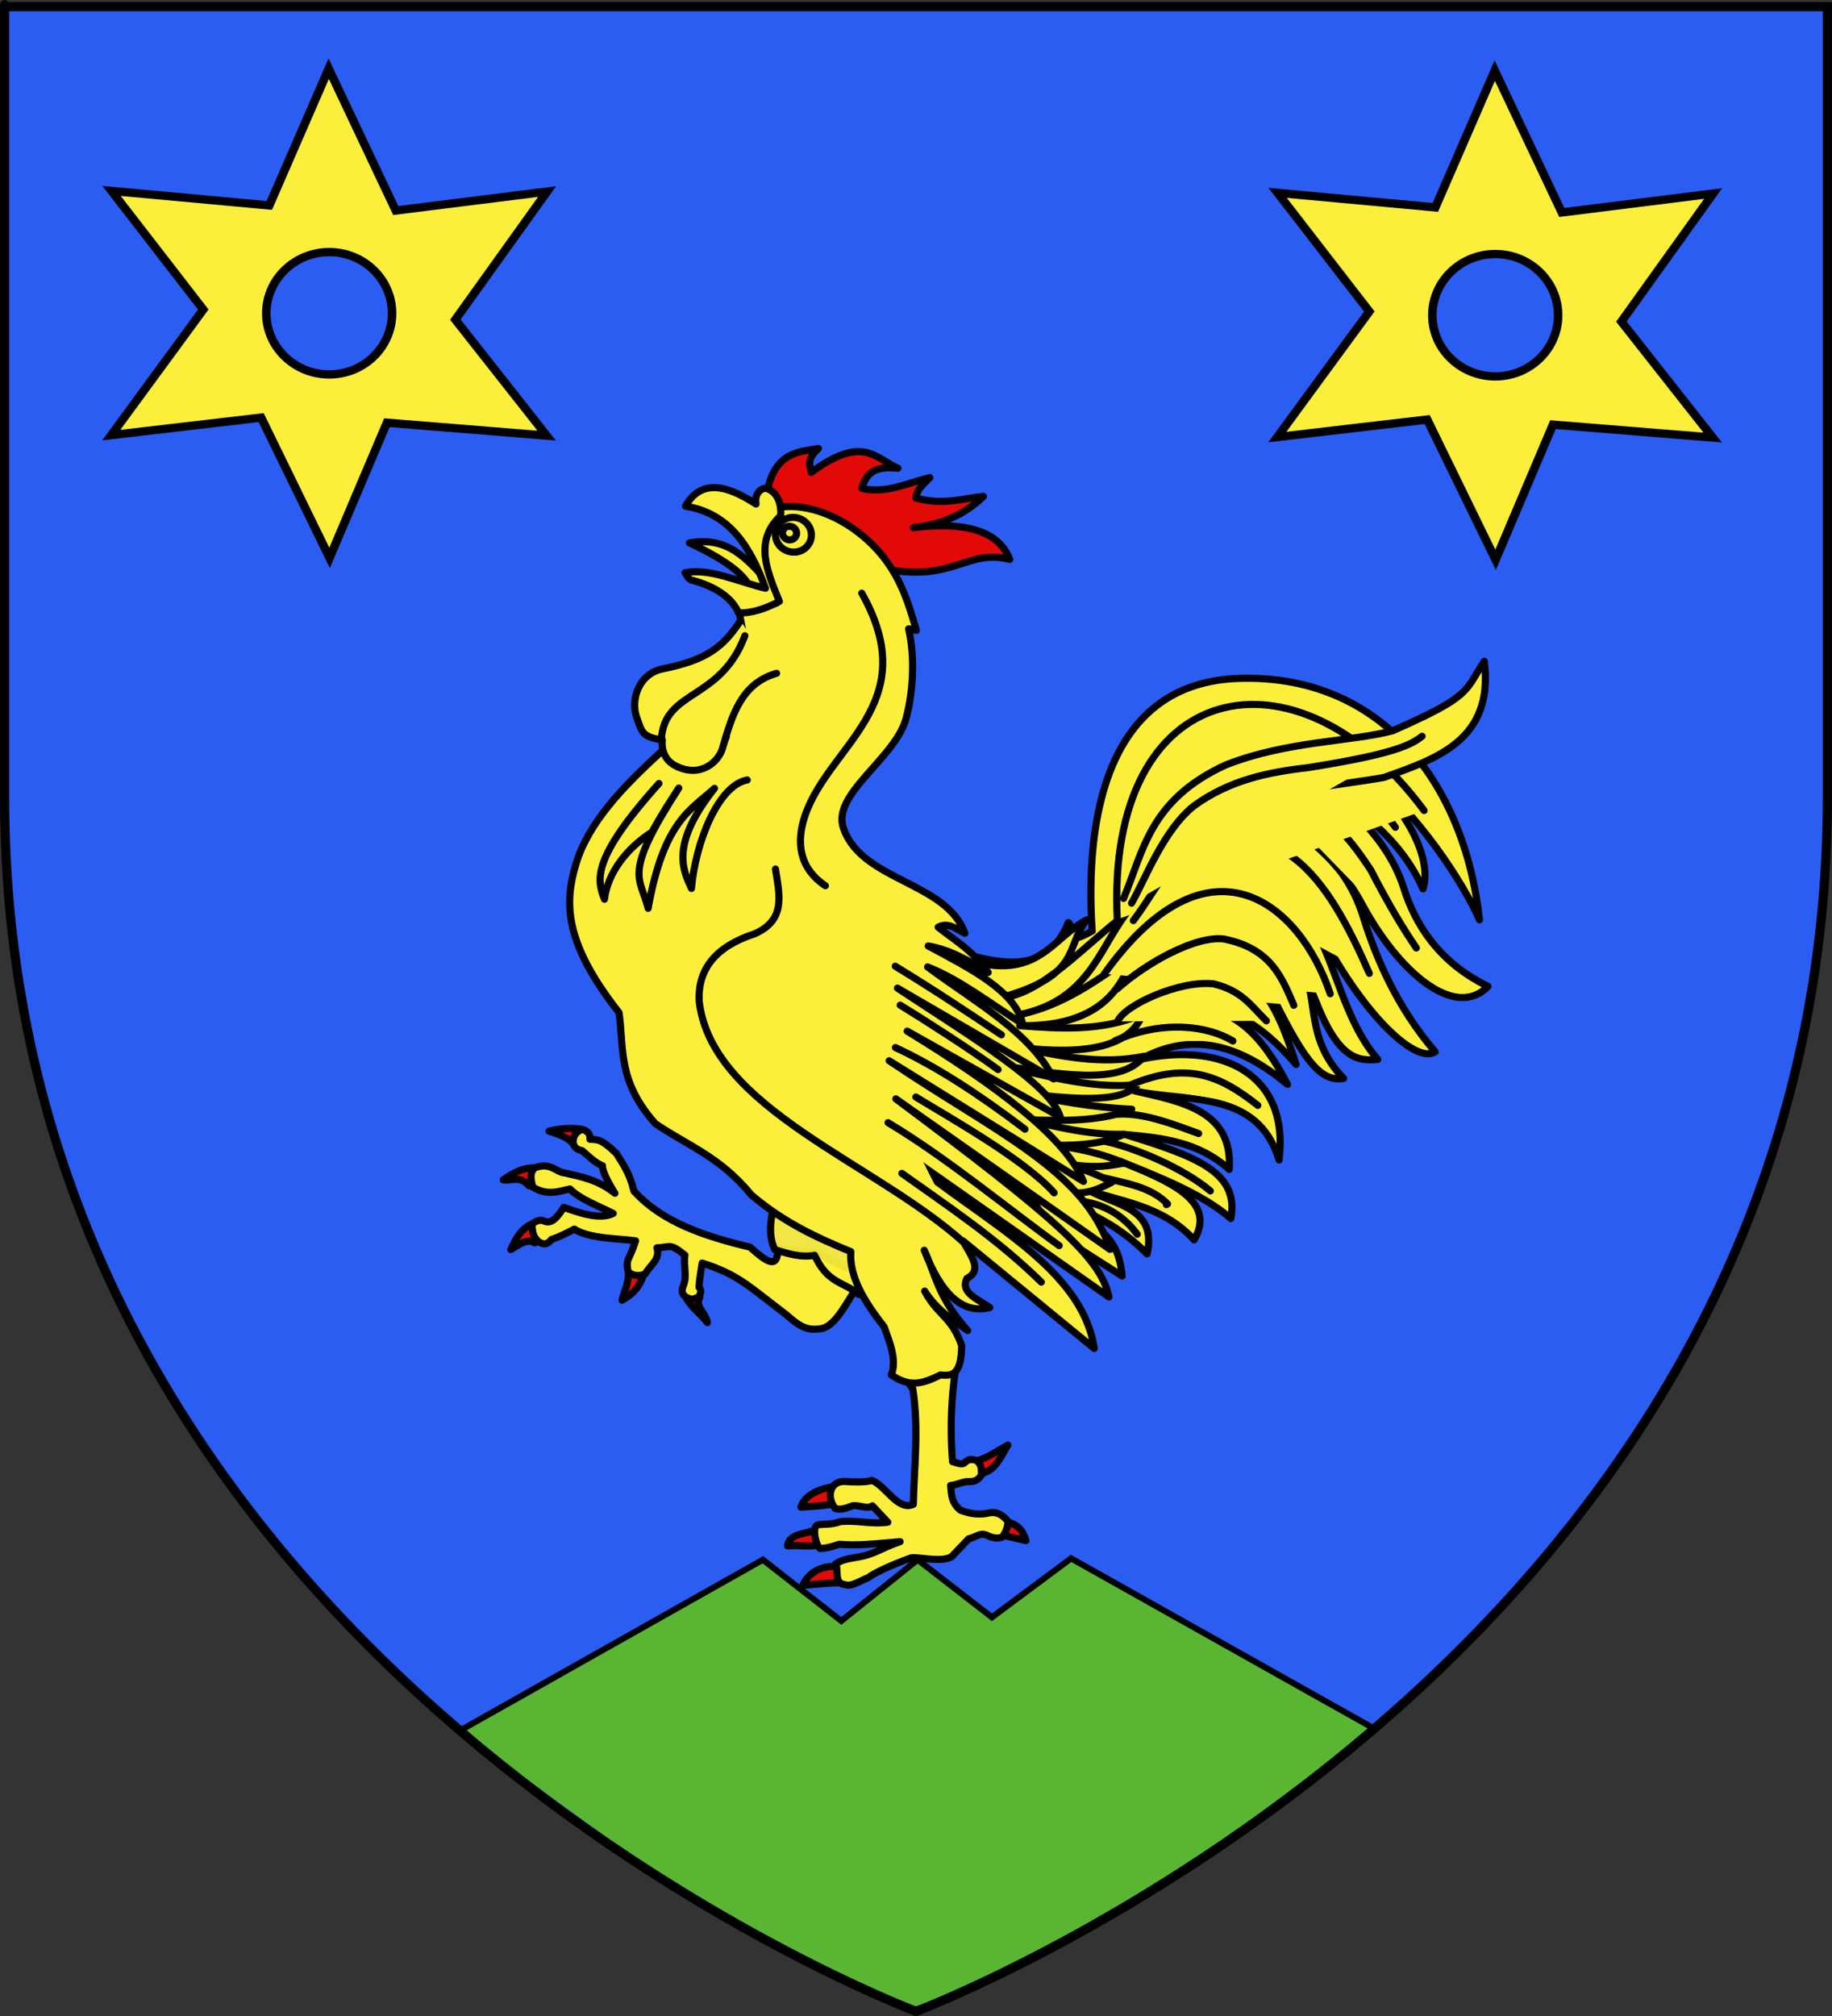 <?xml version="1.0" encoding="UTF-8" standalone="no"?>
<!-- Created with Inkscape (http://www.inkscape.org/) -->

<svg
   xmlns:svg="http://www.w3.org/2000/svg"
   xmlns="http://www.w3.org/2000/svg"
   xmlns:xlink="http://www.w3.org/1999/xlink"
   version="1.0"
   width="600"
   height="660"
   id="svg2">
  <rect width="100%" height="100%" fill="#333333" stroke="none"/>
  <defs
     id="defs6">
    <linearGradient
       id="linearGradient2893">
      <stop
         id="stop2895"
         style="stop-color:#ffffff;stop-opacity:0.314"
         offset="0" />
      <stop
         id="stop2897"
         style="stop-color:#ffffff;stop-opacity:0.251"
         offset="0.19" />
      <stop
         id="stop2901"
         style="stop-color:#6b6b6b;stop-opacity:0.125"
         offset="0.6" />
      <stop
         id="stop2899"
         style="stop-color:#000000;stop-opacity:0.125"
         offset="1" />
    </linearGradient>
    <radialGradient
       cx="221.445"
       cy="226.331"
       r="300"
       fx="221.445"
       fy="226.331"
       id="radialGradient3163"
       xlink:href="#linearGradient2893"
       gradientUnits="userSpaceOnUse"
       gradientTransform="matrix(1.353,0,0,1.349,-77.629,-85.747)" />
  </defs>
  <g
     id="layer3"
     style="display:inline">
    <path
       d="M 300,658.5 C 300,658.5 598.5,546.18 598.5,260.728 598.5,-24.723 598.5,2.176 598.5,2.176 L 1.5,2.176 1.5,260.728 C 1.5,546.18 300,658.5 300,658.5 z"
       id="path2855"
       style="fill:#2b5df2;fill-opacity:1;fill-rule:evenodd;stroke:none" />
    <path
       d="M 351.117,510.186 C 338.113,518.936 335.597,521.241 324.877,530.22 314.527,521.87 312.706,520.204 300.42,510.889 289.092,520.362 283.909,523.828 275.527,530.728 264.161,522.046 263.225,520.961 249.744,511.15 210.627,532.473 192.829,544.832 151.683,566.794 153.195,568.816 196.7,599.949 198.737,601.611 230.442,623.195 264.055,642.26 299.56,656.817 303.562,656.11 307.27,653.712 311.116,652.291 345.374,638.186 392.863,611.062 450.156,566.022 402.443,539.049 387.071,530.347 351.117,510.186 z"
       id="path4508"
       style="color:#000000;fill:#5ab532;fill-opacity:1;fill-rule:nonzero;stroke:none;stroke-width:1;marker:none;visibility:visible;display:inline;overflow:visible;enable-background:accumulate" />
    <path
       d="M 151.053,566.33 249.85,510.633 275.534,530.655 300.544,510.633 324.871,529.47 350.786,510.181 449.978,565.877"
       id="path3732"
       style="fill:none;stroke:#000000;stroke-width:2;stroke-linecap:butt;stroke-linejoin:miter;stroke-miterlimit:4;stroke-opacity:1;stroke-dasharray:none" />
  </g>
  <g
     id="layer4"
     style="display:inline">
    <g
       transform="translate(-669.612,44.077)"
       id="g3783">
      <g
         transform="matrix(1.396,0,0,1.357,637.823,-77.218)"
         id="layer78"
         style="display:inline">
        <path
           d="M 99.889,41 85.95,73.987 48.941,70.485 70.463,99.104 48.88,129.394 84.04,125.168 100.091,159 113.547,126.396 151.019,129.515 129.598,101.54 151.119,70.646 115.618,75.215 99.889,41 z M 100.01,85.237 C 108.151,85.237 114.754,91.864 114.754,100.01 114.754,108.156 108.151,114.763 100.01,114.763 91.869,114.763 85.246,108.156 85.246,100.01 85.246,91.864 91.869,85.237 100.01,85.237 z"
           id="path2693"
           style="fill:#fcef3c;fill-opacity:1;fill-rule:evenodd;stroke:#000000;stroke-width:2;stroke-linecap:butt;stroke-linejoin:miter;stroke-miterlimit:4;stroke-opacity:1;stroke-dasharray:none" />
      </g>
      <g
         transform="matrix(1.396,0,0,1.357,1019.716,-76.581)"
         id="g4031"
         style="display:inline">
        <path
           d="M 99.889,41 85.95,73.987 48.941,70.485 70.463,99.104 48.88,129.394 84.04,125.168 100.091,159 113.547,126.396 151.019,129.515 129.598,101.54 151.119,70.646 115.618,75.215 99.889,41 z M 100.01,85.237 C 108.151,85.237 114.754,91.864 114.754,100.01 114.754,108.156 108.151,114.763 100.01,114.763 91.869,114.763 85.246,108.156 85.246,100.01 85.246,91.864 91.869,85.237 100.01,85.237 z"
           id="path4033"
           style="fill:#fcef3c;fill-opacity:1;fill-rule:evenodd;stroke:#000000;stroke-width:2;stroke-linecap:butt;stroke-linejoin:miter;stroke-miterlimit:4;stroke-opacity:1;stroke-dasharray:none" />
      </g>
    </g>
    <g
       transform="translate(3.013,-48.824)"
       id="g4953"
       style="display:inline">
      <g
         transform="matrix(1.111,0,0,1.111,-733.042,-38.073)"
         id="g2964"
         style="fill:#fcef3c">
        <g
           transform="translate(645.995,15.756)"
           id="g3700"
           style="fill:#fcef3c">
          <path
             d="M 172.965,395.777 C 176.097,396.87 178.899,397.68 180.262,399.894 183.176,398.807 183.251,397.411 182.099,395.159 179.029,394.785 175.956,395.01 172.965,395.777 z M 159.449,410.124 C 161.938,410.498 164.353,408.767 167.011,411.855 169.633,410.689 170.176,409.644 168.901,406.626 165.322,406.427 162.267,408.133 159.449,410.124 z M 168.813,422.757 C 164.618,424.238 163.202,427.495 161.675,430.672 164.087,429.272 166.555,427.22 168.724,428.729 170.784,426.988 170.671,424.408 168.813,422.757 z M 196.34,435.125 C 196.757,440.413 195.234,442.374 194.45,445.602 197.028,444.19 199.344,442.307 200.598,438.623 199.618,434.007 197.8,435.93 196.34,435.125 z M 213.532,445.249 C 215.409,448.204 217.299,449.282 219.627,452.192 219.051,449 215.926,447.687 217.383,444.772 215.788,443.724 214.803,443.922 213.532,445.249 z M 308.217,488.289 C 305.113,489.968 302.591,491.937 298.517,493.13 298.951,494.267 298.046,495.978 300.415,496.631 304.645,495.845 306.059,491.667 308.217,488.289 z M 247.209,506.56 C 249.192,506.44 255.227,506.236 258.894,505.116 259.787,503.962 258.802,501.915 257.901,500.402 252.962,500.916 248.31,502.917 247.209,506.56 z M 307.74,510.746 C 305.518,512.771 306.167,513.402 306.093,514.712 L 313.531,516.426 C 312.655,513.603 311.661,512.045 307.74,510.746 z M 252.534,512.24 C 250.27,515.056 243.868,513.481 243.284,517.989 246.831,517.683 249.754,518.465 253.42,517.578 253.184,515.054 254.655,512.88 252.534,512.24 z M 258.426,524.159 C 253.15,523.526 249.401,525.987 247.74,529.615 250.553,529.479 254.831,528.819 259.809,528.891 258.706,526.696 261.284,525.044 258.426,524.159 z"
             id="path2424"
             style="fill:#e20909;fill-rule:evenodd;stroke:#000000;stroke-width:2.096;stroke-linecap:round;stroke-linejoin:round;stroke-miterlimit:4;stroke-opacity:1;stroke-dasharray:none" />
          <path
             d="M 240.351,430.361 252.06,431.788 265.767,438.642 C 260.689,445.713 257.53,453.994 252.345,454.062 247.576,454.729 244.844,451.342 242.304,449.415 231.748,441.41 228.712,438.038 218.077,434.644 217.657,437.652 217.254,439.582 217.163,441.793 218.214,442.88 217.36,443.717 217.221,444.639 215.693,445.029 215.411,445.746 213.508,444.782 211.809,443.785 212.075,442.455 212.601,441.15 213.672,438.494 212.58,435.88 212.993,432.3 208.45,428.654 208.909,430.005 204.745,430.154 205.82,433.657 202.681,435.288 201.229,437.928 199.563,438.47 197.897,438.619 196.232,437.214 195.595,432.974 196.357,434.582 198.465,428.098 193.59,427.389 184.865,427.526 180.405,424.643 178.387,425.701 175.988,426.949 173.662,427.693 172.346,429.451 171.053,429.148 169.866,428.349 168.002,426.748 168.066,424.953 167.922,423.18 169.19,422.15 170.363,421.768 171.504,422.285 174.028,423.43 175.908,420.294 177.292,418.241 180.931,419.503 187.663,422.121 191.875,420.031 187.918,417.998 181.903,415.763 179.128,412.818 175.996,413.41 172.547,415.005 168.103,412.227 167.837,410.355 166.945,408.482 168.692,406.61 173.436,404.742 175.156,408.018 177.576,408.103 182.688,409.259 187.331,410.125 192.376,414.083 190.573,411.251 188.581,407.514 188.709,405.955 186.756,405.25 184.917,403.462 182.722,401.536 180.901,401.154 180.502,400.552 180.097,399.377 179.891,397.465 180.731,396.077 182.667,395.236 184.294,395.688 185.165,396.59 184.998,398.174 187.67,398.324 188.395,398.192 192.811,402.348 195.162,406.163 196.788,408.461 197.952,413.408 206.361,422.711 219.03,426.809 232.22,429.971 236.583,433.901 240.53,437.027 240.351,430.361 z"
             id="path2426"
             style="fill:#fcef3c;fill-rule:evenodd;stroke:#000000;stroke-width:2.096;stroke-linecap:round;stroke-linejoin:round;stroke-miterlimit:4;stroke-opacity:1;stroke-dasharray:none" />
          <path
             d="M 285.756,449.636 294.18,458.203 C 291.669,469.864 290.981,481.524 291.896,493.185 293.08,493.448 294.659,494.303 295.541,493.42 296.751,492.208 297.82,492.498 298.893,492.809 300.653,494.102 300.344,495.602 300.405,497.065 299.643,498.484 298.393,499.132 296.657,499.041 294.985,498.954 293.331,500.03 291.325,500.181 291.622,502.608 291.349,505.036 294.18,507.463 297.612,508.755 300.162,508.823 302.432,508.318 304.571,507.844 306.326,508.405 308.316,510.89 308.029,512.413 307.787,513.936 306.46,515.459 305.139,515.85 303.734,515.692 302.234,514.961 300.03,513.886 299.093,515.324 296.646,515.897 L 291.544,521.256 C 287.933,523.09 280.599,520.784 279.178,521.694 273.712,523.697 268.661,526.027 267.013,527.375 265.226,527.983 261.821,530.247 260.197,529.393 256.741,529.146 258.486,524.766 257.389,523.339 259.096,522.19 260.516,521.884 263.941,521.298 269.285,520.383 270.655,518.681 276.427,516.754 268.407,517.434 263.79,517.962 258.494,517.505 254.594,518.856 253.326,518.676 253.211,518.732 252.154,519.684 249.886,512.067 252.331,511.801 252.478,511.525 256.441,511.873 258.628,510.861 263.841,510.331 267.719,511.716 272.82,511.013 L 268.27,506.187 C 266.761,507.354 263.748,505.654 262.167,506.259 260.572,506.87 258.79,507.523 257.288,506.956 254.805,503.77 255.534,499.043 259.92,498.995 261.757,499.142 266.575,499.349 268.137,498.677 272.367,500.453 275.754,507.781 280.33,505.75 280.592,494.474 281.999,483.389 280.188,471.767 279.598,470.955 279.036,470.143 278.502,469.331 277.66,468.049 276.888,466.767 276.19,465.485 L 274.762,453.206 285.756,449.636 z"
             id="path2428"
             style="fill:#fcef3c;fill-rule:evenodd;stroke:#000000;stroke-width:2.096;stroke-linecap:round;stroke-linejoin:round;stroke-miterlimit:4;stroke-opacity:1;stroke-dasharray:none" />
          <path
             d="M 240.265,411.263 C 239.85,417.438 236.452,424.218 239.515,430.713 243.42,431.909 247.326,433.119 251.231,432.345 255.135,440.882 259.969,440.117 264.345,443.942 L 269.123,431.122"
             id="path2430"
             style="fill:#fcef3c;fill-opacity:0.941;fill-rule:evenodd;stroke:#000000;stroke-width:2.096;stroke-linecap:round;stroke-linejoin:round;stroke-miterlimit:4;stroke-opacity:1;stroke-dasharray:none" />
          <path
             d="M 272.642,335.788 C 293.3,341.925 317.383,355.99 326.023,334.304 328.107,335.357 322.851,342.527 333.066,336.805 330.825,303.47 337.411,263.731 376.107,262.379 417.864,260.921 442.74,292.774 447.233,333.49 438.543,313.383 392.339,246.046 355.282,295.034 392.005,254.185 436.925,305.399 430.576,324.381 421.863,304.427 399.229,291.351 386.895,292.641 401.427,290.113 419.91,308.14 424.834,323.924 428.314,335.075 435.449,346.174 449.748,353.116 439.846,363.264 423.157,348.502 412.636,328.919 403.376,311.683 386.911,299.817 371.757,302.657 390.519,301.228 407.254,314.127 412.931,332.532 416.595,344.408 422.871,359.323 434.176,372.388 428.217,376.33 411.222,360.225 397.395,331.47 390.613,317.363 370.46,316.418 353.927,322.56 406.92,308.778 397.869,352.359 417.247,374.645 411.435,375.214 405.647,374.596 398.91,357.297 389.428,332.945 369.658,323.724 350.854,339.728 369.229,328.399 384.327,329.568 395.512,349.406 399.67,356.78 395.948,368.762 407.168,380.237 400.656,381.324 395.99,375.631 386.9,357.441 380.411,344.456 365.01,342.274 350.24,351.307 378.873,338.162 386.77,356.028 393.168,376.135 380.53,361.19 366.337,354.201 349.325,361.646 371.679,353.812 382.277,366.007 390.645,382.001 376.756,370.461 362.591,366.136 347.213,374.639 371.297,369.32 391.3,378.96 388.153,404.283 381.855,383.582 361.712,387.381 345.655,383.951 359.864,387.167 374.611,389.894 373.45,407.052 364.312,398.799 353.514,397.759 342.708,396.752 363.347,403.161 376.528,407.683 373.929,421.521 365.885,414.503 353.522,409.564 341.193,404.608 355.485,410.429 369.959,416.199 363.102,427.82 354.51,418.355 343.164,416.755 332.422,413.431 340.316,417.68 352.207,418.555 349.255,431.958 343.319,425.923 336.891,422.024 330.242,419.083 334.15,425.496 340.81,426.137 341.896,438.469 L 320.442,424.739 272.642,335.788 z"
             id="path2432"
             style="fill:#fcef3c;fill-rule:evenodd;stroke:#000000;stroke-width:2.096;stroke-linecap:round;stroke-linejoin:round;stroke-miterlimit:4;stroke-opacity:1;stroke-dasharray:none" />
          <path
             d="M 240.134,211.287 237.309,206.907 C 239.856,195.714 246.28,195.662 252.362,194.624 248.599,198.076 250.014,199.667 250.216,201.693 265.5,190.364 269.256,197.635 275.786,200.431 271.122,200.06 266.738,200.271 265.195,206.385 272.452,208.054 278.621,204.705 285.194,203.218 283.482,205.004 281.374,206.547 281.118,209.221 288.983,211.408 294.65,209.395 301.02,208.726 296.261,213.282 290.138,216.89 280.351,217.955 297.272,215.897 305.78,219.678 308.764,227.293 296.031,224.163 292.256,233.968 272.253,230.181 L 240.134,211.287 z"
             id="path2434"
             style="fill:#e20909;fill-rule:evenodd;stroke:#000000;stroke-width:2.096;stroke-linecap:round;stroke-linejoin:round;stroke-miterlimit:4;stroke-opacity:1;stroke-dasharray:none" />
          <path
             d="M 295.956,345.258 C 317.032,351.728 321.027,338.987 331.48,333.509 324.914,341.317 330.506,349.831 305.658,356.575 317.891,355.901 330.53,341.186 343.016,331.769 334.6,343.03 331.746,357.51 310.947,361.602 324.787,358.815 334.535,351.177 344.842,344.204 341.082,356.664 331.996,365.013 311.698,364.706 323.693,365.615 335.691,366.466 347.933,361.326 344.32,370.837 331.396,373.545 311.402,371.084 323.448,373.591 335.456,376.341 348.304,373.718 341.396,382.747 322.145,378.697 304.363,376.203 318.21,378.851 331.597,383.496 346.382,382.067 341.298,388.063 325.955,386.05 311.238,384.526 321.954,386.578 332.514,388.793 344.716,389.303 335.92,392.882 324.861,392.848 313.532,392.38 322.98,394.619 332.401,396.972 342.43,396.688 337.185,399.202 329.87,400.234 320.6,399.868 328.905,400.705 336.212,402.485 342.52,405.207 338.198,405.901 334.55,406.911 325.483,405.387 330.285,406.988 334.983,408.653 338.885,410.817 334.65,412.966 330.594,415.27 321.613,413.287 L 301.72,397.866 295.956,345.258 z"
             id="path2436"
             style="fill:#fcef3c;fill-opacity:1;fill-rule:evenodd;stroke:#000000;stroke-width:2.096;stroke-linecap:round;stroke-linejoin:round;stroke-miterlimit:4;stroke-opacity:1;stroke-dasharray:none" />
          <path
             d="M 240.271,212.043 C 247.748,210.669 256.808,213.692 264.132,219.366 275.58,228.234 278.428,238.691 281.233,248.217 L 278.949,247.758 C 280.897,256.357 280.257,266.551 278.171,274.228 274.939,286.124 255.708,296.695 259.876,306.898 265.515,322.171 290.167,322.339 295.52,337.482 293.005,336.227 290.638,334.08 287.649,335.67 292.515,339.602 297.233,341.981 302.397,349.011 296.681,345.523 290.928,342.219 284.715,341.211 297.251,347.937 310.378,354.493 312.576,364.201 303.23,358.324 293.883,350.999 284.537,347.386 298.325,357.678 314.873,366.574 321.696,380.391 L 275.641,353.627 C 296.414,367.388 320.902,382.004 323.669,391.62 L 278.523,366.308 C 304.283,382.1 325.03,397.28 330.49,410.595 L 273.201,375.029 C 304.969,396.452 330.884,407.329 338.311,430.63 L 275.174,386.258 C 321.743,421 335.732,433.134 337.985,444.645 L 273.062,399.033 C 295.515,420.127 329.726,433.618 333.665,459.812 L 294.963,428.11 C 297.045,432.181 301.009,436.685 296.149,439.158 294.003,443.448 299.45,445.271 302.874,447.751 294.647,449.885 288.399,443.42 283.553,430.871 287.004,438.246 287.377,444.37 296.339,454.535 293.067,452.081 287.546,448.981 283.68,442.918 287.568,450.202 291.603,450.354 294.596,458.981 294.483,468.089 291.426,467.876 288.355,467.616 283.597,469.918 279.541,471.631 273.856,467.594 275.531,463.212 273.469,458.297 271.729,453.428 265.759,445.879 261.381,438.428 261.91,431.276 251.953,427.208 242.059,422.636 232.6,414.583 223.288,403.198 213.739,400.041 204.286,393.561 192.992,380.877 195.101,371.278 193.583,360.845 177.094,339.902 177.611,328.234 180.816,317.293 184.402,305.055 194.556,294.486 205.862,284.104 217.474,277.212 226.04,267.509 231.273,254.729 L 229.209,243.893 C 231.24,240.286 232.667,235.767 240.013,240.164 233.128,228.259 235.945,218.909 240.724,210.076"
             id="path2438"
             style="fill:#fcef3c;fill-opacity:1;fill-rule:evenodd;stroke:#000000;stroke-width:2.096;stroke-linecap:round;stroke-linejoin:round;stroke-miterlimit:4;stroke-opacity:1;stroke-dasharray:none" />
          <path
             d="M 214.341,222.442 C 225.563,220.504 230.914,226.635 238.261,234.887 L 232.682,238.24 C 232.867,232.907 225.484,227.655 214.341,222.442 z"
             id="path2440"
             style="fill:#fcef3c;fill-rule:evenodd;stroke:#000000;stroke-width:2.096;stroke-linecap:round;stroke-linejoin:round;stroke-miterlimit:4;stroke-opacity:1;stroke-dasharray:none" />
          <path
             d="M 211.806,285.008 C 218.021,287.072 222.879,286.077 225.244,279.457"
             id="path2442"
             style="fill:#fcef3c;fill-rule:evenodd;stroke:#000000;stroke-width:2.096;stroke-linecap:round;stroke-linejoin:round;stroke-miterlimit:4;stroke-opacity:1;stroke-dasharray:none" />
          <path
             d="M 267.438,368.615 C 267.438,373.009 263.763,376.57 259.23,376.57 254.698,376.57 251.023,373.009 251.023,368.615 251.023,364.222 254.698,360.66 259.23,360.66 263.763,360.66 267.438,364.222 267.438,368.615 z"
             transform="matrix(0.551,0.127,-0.127,0.551,149.246,-15.416)"
             id="path2444"
             style="fill:#fcef3c;fill-opacity:1;stroke:#000000;stroke-width:3.707;stroke-linecap:round;stroke-linejoin:round;stroke-miterlimit:4;stroke-opacity:1;stroke-dasharray:none" />
          <path
             d="M 229.384,245.384 C 224.379,252.988 219.618,256.934 206.461,259.559 199.301,260.988 196.961,268.786 198.775,273.78 200.314,278.016 200.172,279.594 206.35,280.512 206.35,280.512 205.439,285.766 210.367,288.198 217.765,291.848 222.967,286.813 224.067,283.002 226.879,273.254 229.589,263.864 240.025,260.862"
             id="path2446"
             style="fill:#fcef3c;fill-rule:evenodd;stroke:#000000;stroke-width:2.096;stroke-linecap:round;stroke-linejoin:round;stroke-miterlimit:4;stroke-opacity:1;stroke-dasharray:none" />
          <path
             d="M 218.698,397.91 C 218.698,406.208 211.688,412.936 203.041,412.936 194.393,412.936 187.383,406.208 187.383,397.91 187.383,389.611 194.393,382.884 203.041,382.884 211.688,382.884 218.698,389.611 218.698,397.91 z"
             transform="matrix(0.331,0.076,-0.076,0.331,208.021,72.897)"
             id="path2448"
             style="fill:#fcef3c;fill-opacity:1;stroke:#000000;stroke-width:6.163;stroke-linecap:round;stroke-linejoin:round;stroke-miterlimit:4;stroke-opacity:1;stroke-dasharray:none" />
          <path
             d="M 218.698,397.91 C 218.698,406.208 211.688,412.936 203.041,412.936 194.393,412.936 187.383,406.208 187.383,397.91 187.383,389.611 194.393,382.884 203.041,382.884 211.688,382.884 218.698,389.611 218.698,397.91 z"
             transform="matrix(0.13,0.03,-0.03,0.13,229.383,161.722)"
             id="path2450"
             style="fill:#fcef3c;fill-opacity:1;stroke:#000000;stroke-width:15.74;stroke-linecap:round;stroke-linejoin:round;stroke-miterlimit:4;stroke-opacity:1;stroke-dasharray:none" />
          <path
             d="M 213.168,211.623 C 226.313,213.655 232.488,223.997 236.758,235.808 228.788,233.934 220.382,229.816 213.05,231.23 213.633,232.051 214.089,233.189 215.042,233.432 221.871,235.172 226.993,238.639 228.789,243.058 232.323,243.192 236.345,242.058 240.848,239.68 237.274,230.848 233.238,221.896 241.241,214.423 241.487,210.938 240.292,207.59 237.352,206.495 235.712,205.884 233.399,207.794 233.973,210.992 228.45,207.51 218.663,201.807 213.168,211.623 z"
             id="path2452"
             style="fill:#fcef3c;fill-rule:evenodd;stroke:#000000;stroke-width:2.096;stroke-linecap:round;stroke-linejoin:round;stroke-miterlimit:4;stroke-opacity:1;stroke-dasharray:none" />
          <path
             d="M 239.692,318.533 C 240.788,325.847 243.018,333.503 233.538,337.629 222.129,341.351 216.694,348.013 217.217,357.607 221.019,389.254 269.059,404.999 295.23,428.605"
             id="path2454"
             style="fill:#fcef3c;fill-rule:evenodd;stroke:#000000;stroke-width:2.096;stroke-linecap:round;stroke-linejoin:round;stroke-miterlimit:4;stroke-opacity:1;stroke-dasharray:none" />
          <path
             d="M 205.346,293.337 C 185.51,315.398 186.998,321.717 189.29,327.443 190.212,319.747 195.792,312.441 203.268,307.664 205.909,302.842 208.549,298.766 211.19,294.683 194.577,320.462 199.775,320.596 202.155,330.111 206.803,304.295 214.749,301.159 221.721,294.763 208.633,311.334 212.413,318.8 214.93,324.261 216.117,310.68 222.816,293.872 231.373,292.296"
             id="path2456"
             style="fill:#fcef3c;fill-rule:evenodd;stroke:#000000;stroke-width:2.096;stroke-linecap:round;stroke-linejoin:round;stroke-miterlimit:4;stroke-opacity:1;stroke-dasharray:none" />
          <path
             d="M 422.443,306.245 C 413.06,293.135 401.968,289.144 389.952,285.726"
             id="path2458"
             style="fill:#fcef3c;fill-rule:evenodd;stroke:#000000;stroke-width:2.096;stroke-linecap:round;stroke-linejoin:round;stroke-miterlimit:4;stroke-opacity:1;stroke-dasharray:none" />
          <path
             d="M 385.249,297.244 C 402.293,300.523 407.918,307.994 415.162,318.781 420.759,329.591 424.673,335.992 428.616,341.805 L 428.616,341.805"
             id="path2460"
             style="fill:#fcef3c;fill-rule:evenodd;stroke:#000000;stroke-width:2.096;stroke-linecap:round;stroke-linejoin:round;stroke-miterlimit:4;stroke-opacity:1;stroke-dasharray:none" />
          <path
             d="M 354.77,317.24 C 387.468,297.126 402.526,321.369 414.758,349.285"
             id="path2462"
             style="fill:#fcef3c;fill-rule:evenodd;stroke:#000000;stroke-width:2.096;stroke-linecap:round;stroke-linejoin:round;stroke-miterlimit:4;stroke-opacity:1;stroke-dasharray:none" />
          <path
             d="M 336.628,349.438 C 367.337,306.571 394.142,328.269 403.238,355.303"
             id="path2464"
             style="fill:#fcef3c;fill-rule:evenodd;stroke:#000000;stroke-width:2.096;stroke-linecap:round;stroke-linejoin:round;stroke-miterlimit:4;stroke-opacity:1;stroke-dasharray:none" />
          <path
             d="M 340.417,353.881 C 348.973,346.198 363.772,337.97 372.076,339.192 385.74,342.001 388.984,350.447 392.495,358.691"
             id="path2466"
             style="fill:#fcef3c;fill-rule:evenodd;stroke:#000000;stroke-width:2.096;stroke-linecap:round;stroke-linejoin:round;stroke-miterlimit:4;stroke-opacity:1;stroke-dasharray:none" />
          <path
             d="M 340.561,363.438 C 342.544,358.598 358.833,351.296 368.785,352.368 377.206,354.386 379.777,358.72 384.407,363.275"
             id="path2468"
             style="fill:#fcef3c;fill-rule:evenodd;stroke:#000000;stroke-width:2.096;stroke-linecap:round;stroke-linejoin:round;stroke-miterlimit:4;stroke-opacity:1;stroke-dasharray:none" />
          <path
             d="M 339.836,369.132 C 353.972,362.866 367.202,364.757 374.543,369.21"
             id="path2470"
             style="fill:#fcef3c;fill-rule:evenodd;stroke:#000000;stroke-width:2.096;stroke-linecap:round;stroke-linejoin:round;stroke-miterlimit:4;stroke-opacity:1;stroke-dasharray:none" />
          <path
             d="M 344.306,382.175 C 360.784,375.29 370.344,379.053 381.894,388.191"
             id="path2472"
             style="fill:#fcef3c;fill-rule:evenodd;stroke:#000000;stroke-width:2.096;stroke-linecap:round;stroke-linejoin:round;stroke-miterlimit:4;stroke-opacity:1;stroke-dasharray:none" />
          <path
             d="M 340.787,390.775 C 348.626,390.347 357.692,394.037 364.455,396.484"
             id="path2474"
             style="fill:#fcef3c;fill-rule:evenodd;stroke:#000000;stroke-width:2.096;stroke-linecap:round;stroke-linejoin:round;stroke-miterlimit:4;stroke-opacity:1;stroke-dasharray:none" />
          <path
             d="M 336.804,398.767 C 345.937,400.728 360.036,406.765 367.888,413.391"
             id="path2476"
             style="fill:#fcef3c;fill-rule:evenodd;stroke:#000000;stroke-width:2.096;stroke-linecap:round;stroke-linejoin:round;stroke-miterlimit:4;stroke-opacity:1;stroke-dasharray:none" />
          <path
             d="M 336.679,409.576 C 343.69,411.256 350.485,412.362 355.283,417.229 L 355.283,417.229 354.941,417.443"
             id="path2478"
             style="fill:#fcef3c;fill-rule:evenodd;stroke:#000000;stroke-width:2.096;stroke-linecap:round;stroke-linejoin:round;stroke-miterlimit:4;stroke-opacity:1;stroke-dasharray:none" />
          <path
             d="M 330.957,416.611 C 335.734,417.393 341.639,419.815 346.341,426.159"
             id="path2480"
             style="fill:#fcef3c;fill-rule:evenodd;stroke:#000000;stroke-width:2.096;stroke-linecap:round;stroke-linejoin:round;stroke-miterlimit:4;stroke-opacity:1;stroke-dasharray:none" />
          <path
             d="M 340.448,333.376 C 336.993,261.893 393.328,250.486 430.906,301.307 L 430.906,301.307"
             id="path2482"
             style="fill:#fcef3c;fill-rule:evenodd;stroke:#000000;stroke-width:2.096;stroke-linecap:round;stroke-linejoin:round;stroke-miterlimit:4;stroke-opacity:1;stroke-dasharray:none" />
          <path
             d="M 342.307,327.211 C 348.182,313.312 349.87,298.229 372.466,287.854 390.78,280.697 409.311,281.082 421.668,277.789 444.982,267.547 442.848,266.191 448.648,257.334 451.592,280.677 434.337,286.079 419.086,291.553 404.842,294.055 392.014,294.477 375.213,301.38 357.971,310.5 353.547,322.57 345.2,333.737"
             id="path2484"
             style="fill:#fcef3c;fill-opacity:1;fill-rule:evenodd;stroke:#000000;stroke-width:2.096;stroke-linecap:round;stroke-linejoin:round;stroke-miterlimit:4;stroke-opacity:1;stroke-dasharray:none" />
          <path
             d="M 344.668,328.593 C 348.663,321.69 353.96,307.204 363.001,299.972 373.446,292.344 384.96,289.984 396.686,288.663 421.994,284.659 427.067,281.976 430.31,279.413"
             id="path2486"
             style="fill:#fcef3c;fill-rule:evenodd;stroke:#000000;stroke-width:2.096;stroke-linecap:round;stroke-linejoin:round;stroke-miterlimit:4;stroke-opacity:1;stroke-dasharray:none" />
          <path
             d="M 321.848,413.954 C 313.036,404.136 291.721,392.228 281.079,385.723"
             id="path2488"
             style="fill:#fcef3c;fill-rule:evenodd;stroke:#000000;stroke-width:2.096;stroke-linecap:round;stroke-linejoin:round;stroke-miterlimit:4;stroke-opacity:1;stroke-dasharray:none" />
          <path
             d="M 323.328,429.512 C 309.033,419.234 290.365,403.753 272.887,393.279"
             id="path2490"
             style="fill:#fcef3c;fill-rule:evenodd;stroke:#000000;stroke-width:2.096;stroke-linecap:round;stroke-linejoin:round;stroke-miterlimit:4;stroke-opacity:1;stroke-dasharray:none" />
          <path
             d="M 275.052,371.143 C 287.195,376.803 299.455,384.769 313.245,395.2"
             id="path2492"
             style="fill:#fcef3c;fill-rule:evenodd;stroke:#000000;stroke-width:2.096;stroke-linecap:round;stroke-linejoin:round;stroke-miterlimit:4;stroke-opacity:1;stroke-dasharray:none" />
          <path
             d="M 276.464,358.646 C 282.658,362.42 297.275,371.759 305.323,377.638"
             id="path2494"
             style="fill:#fcef3c;fill-rule:evenodd;stroke:#000000;stroke-width:2.096;stroke-linecap:round;stroke-linejoin:round;stroke-miterlimit:4;stroke-opacity:1;stroke-dasharray:none" />
          <path
             d="M 275.002,347.174 C 286.439,354.147 296.408,360.782 306.301,367.4"
             id="path2496"
             style="fill:#fcef3c;fill-rule:evenodd;stroke:#000000;stroke-width:2.096;stroke-linecap:round;stroke-linejoin:round;stroke-miterlimit:4;stroke-opacity:1;stroke-dasharray:none" />
          <path
             d="M 318.065,440.266 C 304.874,427.359 290.836,418.134 276.957,408.218"
             id="path2498"
             style="fill:#fcef3c;fill-rule:evenodd;stroke:#000000;stroke-width:2.096;stroke-linecap:round;stroke-linejoin:round;stroke-miterlimit:4;stroke-opacity:1;stroke-dasharray:none" />
          <path
             d="M 265.136,237.245 C 283.644,270.034 255.355,281.944 248.341,303 245.926,310.25 246.396,318.088 254.406,323.459"
             id="path2500"
             style="fill:#fcef3c;fill-rule:evenodd;stroke:#000000;stroke-width:2.096;stroke-linecap:round;stroke-linejoin:round;stroke-miterlimit:4;stroke-opacity:1;stroke-dasharray:none" />
          <path
             d="M 206.058,280.479 C 206.828,265.527 223.436,269.193 230.672,249.806"
             id="path3179"
             style="fill:#fcef3c;fill-rule:evenodd;stroke:#000000;stroke-width:2.096;stroke-linecap:round;stroke-linejoin:round;stroke-miterlimit:4;stroke-opacity:1;stroke-dasharray:none" />
        </g>
      </g>
    </g>
  </g>
  <g
     id="layer2"
     style="display:none">
    <path
       d="M 300,658.5 C 300,658.5 598.5,546.18 598.5,260.728 598.5,-24.723 598.5,2.176 598.5,2.176 L 1.5,2.176 1.5,260.728 C 1.5,546.18 300,658.5 300,658.5 z"
       id="path2875"
       style="fill:url(#radialGradient3163);fill-opacity:1;fill-rule:evenodd;stroke:none" />
  </g>
  <g
     id="layer1">
    <path
       d="M 300,658.5 C 300,658.5 1.5,546.18 1.5,260.728 1.5,-24.723 1.5,2.176 1.5,2.176 L 598.5,2.176 598.5,260.728 C 598.5,546.18 300,658.5 300,658.5 z"
       id="path1411"
       style="fill:none;stroke:#000000;stroke-width:3;stroke-linecap:butt;stroke-linejoin:miter;stroke-miterlimit:4;stroke-opacity:1;stroke-dasharray:none" />
  </g>
</svg>
